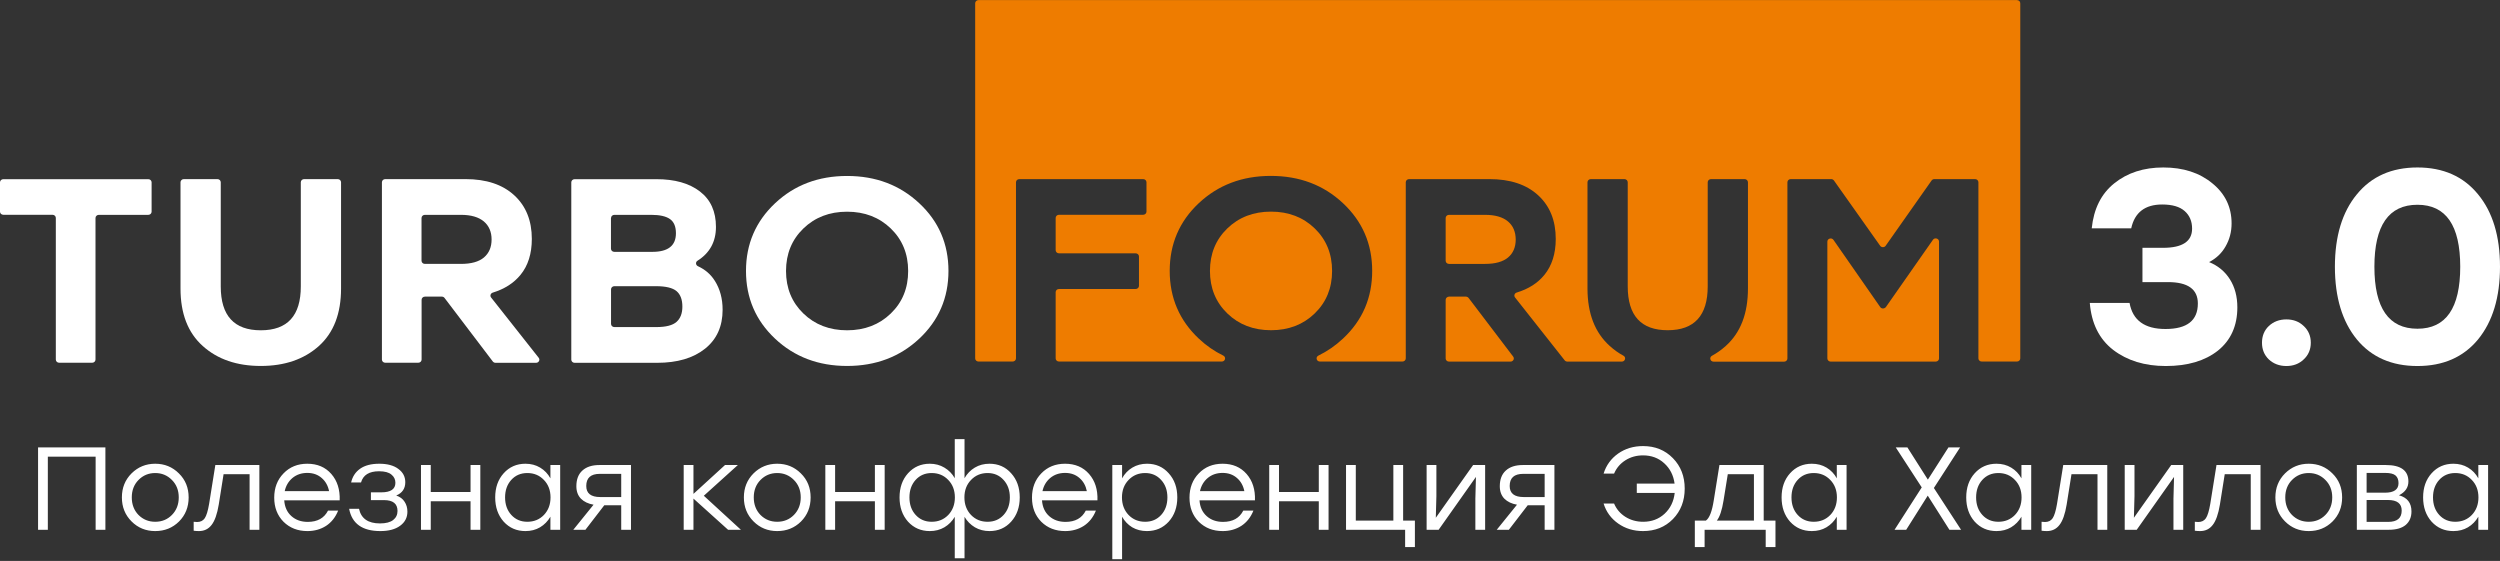 <?xml version="1.0" encoding="UTF-8"?> <svg xmlns="http://www.w3.org/2000/svg" width="722" height="162" viewBox="0 0 722 162" fill="none"><rect x="0" y="0" width="722" height="162" fill="#333333" stroke="none"/> <path d="M417.505 86.593V103.523C417.505 104.026 417.934 104.431 418.466 104.431H436.226C437.003 104.431 437.474 103.6 437.003 102.982L424.134 86.052C423.95 85.82 423.663 85.665 423.356 85.665H418.466C417.955 85.684 417.505 86.09 417.505 86.593Z" fill="#EE7C00"></path> <path d="M435.489 63.942C433.995 62.686 431.786 62.048 428.901 62.048H418.466C417.934 62.048 417.505 62.454 417.505 62.956V75.306C417.505 75.809 417.934 76.215 418.466 76.215H428.901C431.847 76.215 434.036 75.596 435.53 74.359C437.003 73.122 437.74 71.383 437.74 69.16C437.719 66.938 436.983 65.198 435.489 63.942Z" fill="#EE7C00"></path> <path d="M367.071 61.12C361.997 61.12 357.783 62.743 354.448 65.971C351.113 69.198 349.435 73.296 349.435 78.243C349.435 83.191 351.113 87.288 354.448 90.516C357.783 93.743 361.997 95.367 367.071 95.367C372.146 95.367 376.36 93.743 379.695 90.516C383.03 87.288 384.708 83.191 384.708 78.243C384.708 73.296 383.03 69.198 379.695 65.971C376.36 62.743 372.146 61.12 367.071 61.12Z" fill="#EE7C00"></path> <path d="M543.804 89.086C543.477 89.086 543.17 88.931 543.006 88.68L529.502 69.276C528.971 68.522 527.743 68.87 527.743 69.779V103.523C527.743 104.026 528.173 104.432 528.705 104.432H559.026C559.558 104.432 559.988 104.026 559.988 103.523V69.759C559.988 68.851 558.74 68.503 558.228 69.257L544.643 88.68C544.438 88.931 544.131 89.086 543.804 89.086Z" fill="#EE7C00"></path> <path d="M282.592 0.028C282.061 0.028 281.631 0.434 281.631 0.936V51.978V52.462V103.504C281.631 104.006 282.061 104.412 282.592 104.412H292.454C292.986 104.412 293.416 104.006 293.416 103.504V52.636C293.416 52.133 293.845 51.727 294.377 51.727H330.141C330.673 51.727 331.103 52.133 331.103 52.636V61.12C331.103 61.623 330.673 62.028 330.141 62.028H305.835C305.303 62.028 304.873 62.434 304.873 62.937V72.252C304.873 72.755 305.303 73.161 305.835 73.161H327.973C328.505 73.161 328.934 73.567 328.934 74.069V82.553C328.934 83.056 328.505 83.462 327.973 83.462H305.835C305.303 83.462 304.873 83.868 304.873 84.37V103.504C304.873 104.006 305.303 104.412 305.835 104.412H352.852C353.854 104.412 354.182 103.137 353.281 102.692C350.724 101.455 348.351 99.812 346.202 97.783C340.617 92.526 337.814 86.013 337.814 78.224C337.814 70.455 340.617 63.922 346.202 58.685C351.788 53.447 358.724 50.8 367.01 50.8C375.296 50.8 382.253 53.428 387.859 58.685C393.465 63.942 396.288 70.455 396.288 78.224C396.288 86.013 393.485 92.526 387.859 97.783C385.69 99.812 383.317 101.455 380.759 102.692C379.859 103.137 380.186 104.412 381.189 104.412H405.025C405.557 104.412 405.986 104.006 405.986 103.504V52.636C405.986 52.133 406.416 51.727 406.948 51.727H430.129C436.124 51.727 440.809 53.273 444.205 56.385C447.602 59.497 449.3 63.691 449.3 69.005C449.3 73.238 448.195 76.717 446.026 79.384C444.083 81.761 441.423 83.462 438.026 84.486C437.392 84.679 437.147 85.394 437.535 85.897L451.878 104.064C452.062 104.296 452.348 104.431 452.655 104.431H468.368C469.351 104.431 469.698 103.194 468.86 102.731C467.427 101.958 466.097 101.011 464.89 99.909C460.614 96.063 458.466 90.535 458.466 83.307V52.636C458.466 52.133 458.896 51.727 459.427 51.727H469.125C469.657 51.727 470.087 52.133 470.087 52.636V82.708C470.087 91.154 473.934 95.367 481.626 95.367C489.319 95.367 493.186 91.154 493.186 82.708V52.636C493.186 52.133 493.616 51.727 494.148 51.727H503.846C504.378 51.727 504.808 52.133 504.808 52.636V83.326C504.808 90.555 502.68 96.082 498.383 99.928C497.156 101.03 495.846 101.958 494.414 102.75C493.555 103.214 493.902 104.451 494.905 104.451H515.242C515.774 104.451 516.204 104.045 516.204 103.542V52.636C516.204 52.133 516.633 51.727 517.165 51.727H528.848C529.175 51.727 529.462 51.882 529.646 52.133L542.986 70.977C543.374 71.518 544.213 71.518 544.582 70.977L557.84 52.133C558.024 51.882 558.31 51.727 558.638 51.727H570.402C570.934 51.727 571.364 52.133 571.364 52.636V103.504C571.364 104.006 571.793 104.412 572.325 104.412H582.494C583.026 104.412 583.455 104.006 583.455 103.504V52.462V51.978V0.936C583.455 0.434 583.026 0.028 582.494 0.028H282.592Z" fill="#EE7C00"></path> <path d="M0.962 62.029H15.161C15.693 62.029 16.122 62.434 16.122 62.937V103.852C16.122 104.354 16.552 104.76 17.084 104.76H26.618C27.15 104.76 27.58 104.354 27.58 103.852V62.956C27.58 62.454 28.01 62.048 28.542 62.048H42.823C43.355 62.048 43.784 61.642 43.784 61.139V52.655C43.784 52.153 43.355 51.747 42.823 51.747H0.962C0.43 51.747 0 52.153 0 52.655V61.139C0 61.623 0.43 62.029 0.962 62.029Z" fill="white"></path> <path d="M86.873 82.728C86.873 91.173 83.027 95.387 75.313 95.387C67.621 95.387 63.754 91.173 63.754 82.728V52.636C63.754 52.133 63.324 51.727 62.792 51.727H53.094C52.562 51.727 52.132 52.133 52.132 52.636V83.327C52.132 90.555 54.26 96.082 58.557 99.928C62.833 103.774 68.418 105.688 75.313 105.688C82.208 105.688 87.794 103.774 92.091 99.928C96.367 96.082 98.495 90.555 98.495 83.327V52.636C98.495 52.133 98.065 51.727 97.533 51.727H87.835C87.303 51.727 86.873 52.133 86.873 52.636V82.728Z" fill="white"></path> <path d="M150.319 79.384C152.508 76.717 153.592 73.238 153.592 69.005C153.592 63.71 151.894 59.497 148.498 56.385C145.102 53.273 140.416 51.727 134.422 51.727H111.261C110.729 51.727 110.299 52.133 110.299 52.636V103.852C110.299 104.354 110.729 104.76 111.261 104.76H120.795C121.327 104.76 121.757 104.354 121.757 103.852V86.573C121.757 86.071 122.187 85.665 122.718 85.665H127.608C127.915 85.665 128.202 85.8 128.386 86.052L142.319 104.393C142.503 104.625 142.79 104.779 143.097 104.779H154.8C155.598 104.779 156.048 103.929 155.577 103.33L141.828 85.916C141.439 85.414 141.685 84.699 142.319 84.506C145.715 83.462 148.375 81.761 150.319 79.384ZM139.762 74.359C138.288 75.596 136.079 76.214 133.133 76.214H122.698C122.166 76.214 121.736 75.808 121.736 75.306V62.956C121.736 62.454 122.166 62.048 122.698 62.048H133.133C136.017 62.048 138.207 62.686 139.721 63.942C141.214 65.198 141.971 66.957 141.971 69.16C141.971 71.383 141.235 73.103 139.762 74.359Z" fill="white"></path> <path d="M201.551 76.872C200.896 76.562 200.814 75.693 201.428 75.306C204.988 73.064 206.768 69.798 206.768 65.527C206.768 61.082 205.233 57.68 202.144 55.303C199.055 52.926 194.881 51.747 189.582 51.747H165.95C165.418 51.747 164.989 52.153 164.989 52.655V103.871C164.989 104.374 165.418 104.78 165.95 104.78H189.766C195.597 104.78 200.2 103.427 203.597 100.721C206.993 98.015 208.691 94.266 208.691 89.473C208.691 86.245 207.934 83.443 206.441 81.104C205.274 79.229 203.638 77.838 201.551 76.872ZM176.467 62.956C176.467 62.454 176.896 62.048 177.428 62.048H188.088C190.543 62.048 192.344 62.454 193.489 63.266C194.635 64.077 195.208 65.43 195.208 67.363C195.208 70.958 192.937 72.736 188.395 72.736H177.408C176.876 72.736 176.446 72.33 176.446 71.827V62.956H176.467ZM195.392 92.951C194.267 93.957 192.323 94.459 189.541 94.459H177.428C176.896 94.459 176.467 94.053 176.467 93.551V83.559C176.467 83.056 176.896 82.65 177.428 82.65H189.459C192.282 82.65 194.267 83.133 195.392 84.081C196.517 85.047 197.07 86.535 197.07 88.545C197.07 90.478 196.517 91.947 195.392 92.951Z" fill="white"></path> <path d="M244.639 50.819C236.353 50.819 229.417 53.447 223.832 58.704C218.246 63.961 215.443 70.474 215.443 78.244C215.443 86.032 218.246 92.546 223.832 97.802C229.417 103.059 236.353 105.688 244.639 105.688C252.926 105.688 259.882 103.059 265.488 97.802C271.094 92.546 273.917 86.032 273.917 78.244C273.917 70.474 271.114 63.942 265.488 58.704C259.882 53.447 252.926 50.819 244.639 50.819ZM257.263 90.535C253.928 93.763 249.713 95.386 244.639 95.386C239.565 95.386 235.35 93.763 232.016 90.535C228.681 87.308 227.003 83.211 227.003 78.263C227.003 73.315 228.681 69.218 232.016 65.99C235.35 62.763 239.565 61.139 244.639 61.139C249.713 61.139 253.928 62.763 257.263 65.99C260.598 69.218 262.276 73.315 262.276 78.263C262.276 83.211 260.618 87.289 257.263 90.535Z" fill="white"></path> <path d="M637.987 75.689C640.574 76.746 642.581 78.409 644.006 80.679C645.432 82.95 646.145 85.642 646.145 88.758C646.145 94.091 644.27 98.262 640.522 101.272C636.773 104.229 631.757 105.707 625.473 105.707C619.401 105.707 614.332 104.149 610.266 101.034C606.253 97.919 604.009 93.404 603.534 87.491H615.018C615.916 92.507 619.375 95.015 625.394 95.015C631.625 95.015 634.74 92.559 634.74 87.649C634.74 83.531 631.862 81.471 626.107 81.471H618.741V71.571H624.681C630.278 71.571 633.077 69.723 633.077 66.027C633.077 63.915 632.364 62.225 630.938 60.958C629.512 59.691 627.348 59.057 624.444 59.057C619.48 59.057 616.497 61.354 615.494 65.948H604.089C604.669 60.298 606.834 55.968 610.583 52.959C614.385 49.896 619.111 48.365 624.76 48.365C630.516 48.365 635.241 49.896 638.938 52.959C642.634 55.968 644.482 59.823 644.482 64.522C644.482 66.951 643.901 69.168 642.739 71.175C641.63 73.129 640.046 74.633 637.987 75.689Z" fill="white"></path> <path d="M655.241 94.144C656.614 92.876 658.303 92.243 660.31 92.243C662.316 92.243 663.979 92.876 665.299 94.144C666.672 95.411 667.359 97.021 667.359 98.975C667.359 100.929 666.672 102.539 665.299 103.806C663.979 105.073 662.316 105.707 660.31 105.707C658.303 105.707 656.614 105.073 655.241 103.806C653.921 102.539 653.261 100.929 653.261 98.975C653.261 97.021 653.921 95.411 655.241 94.144Z" fill="white"></path> <path d="M680.657 56.127C684.881 50.952 690.715 48.365 698.16 48.365C705.605 48.365 711.44 50.952 715.664 56.127C719.888 61.248 722 68.218 722 77.036C722 85.854 719.888 92.85 715.664 98.024C711.44 103.146 705.605 105.707 698.16 105.707C690.715 105.707 684.881 103.146 680.657 98.024C676.432 92.85 674.32 85.854 674.32 77.036C674.32 68.218 676.432 61.248 680.657 56.127ZM698.16 94.936C706.397 94.936 710.516 88.969 710.516 77.036C710.516 65.103 706.397 59.136 698.16 59.136C689.87 59.136 685.726 65.103 685.726 77.036C685.726 88.969 689.87 94.936 698.16 94.936Z" fill="white"></path> <path d="M30.44 129.2V153H27.618V131.886H13.814V153H10.992V129.2H13.814H30.44ZM44.824 133.926C47.521 133.926 49.799 134.855 51.658 136.714C53.539 138.55 54.48 140.862 54.48 143.65C54.48 146.438 53.55 148.761 51.692 150.62C49.833 152.456 47.544 153.374 44.824 153.374C42.126 153.374 39.848 152.445 37.99 150.586C36.131 148.727 35.202 146.415 35.202 143.65C35.202 140.885 36.131 138.573 37.99 136.714C39.871 134.855 42.149 133.926 44.824 133.926ZM49.652 138.618C48.337 137.281 46.728 136.612 44.824 136.612C42.92 136.612 41.31 137.281 39.996 138.618C38.704 139.933 38.058 141.61 38.058 143.65C38.058 145.69 38.704 147.379 39.996 148.716C41.31 150.031 42.92 150.688 44.824 150.688C46.75 150.688 48.36 150.031 49.652 148.716C50.966 147.379 51.624 145.69 51.624 143.65C51.624 141.61 50.966 139.933 49.652 138.618ZM62.189 134.3H74.905V153H72.083V136.952H64.569L63.175 145.724C62.721 148.467 62.03 150.427 61.101 151.606C60.194 152.785 58.981 153.374 57.463 153.374C56.919 153.374 56.409 153.34 55.933 153.272V150.688C56.341 150.733 56.669 150.756 56.919 150.756C57.894 150.756 58.63 150.393 59.129 149.668C59.627 148.92 60.047 147.549 60.387 145.554L62.189 134.3ZM88.75 133.926C91.651 133.926 93.963 134.912 95.686 136.884C97.408 138.856 98.213 141.395 98.1 144.5H82.086C82.222 146.427 82.913 147.945 84.16 149.056C85.406 150.167 86.982 150.722 88.886 150.722C91.674 150.722 93.623 149.634 94.734 147.458H97.658C96.887 149.385 95.72 150.858 94.156 151.878C92.592 152.875 90.801 153.374 88.784 153.374C85.996 153.374 83.695 152.479 81.882 150.688C80.091 148.875 79.196 146.551 79.196 143.718C79.196 140.885 80.091 138.55 81.882 136.714C83.672 134.855 85.962 133.926 88.75 133.926ZM88.75 136.578C87.072 136.578 85.644 137.065 84.466 138.04C83.31 139.015 82.562 140.284 82.222 141.848H95.04C94.722 140.261 94.008 138.992 92.898 138.04C91.787 137.065 90.404 136.578 88.75 136.578ZM114.429 143.106C115.517 143.469 116.322 144.069 116.843 144.908C117.387 145.724 117.659 146.676 117.659 147.764C117.659 149.464 116.956 150.824 115.551 151.844C114.168 152.864 112.264 153.374 109.839 153.374C104.648 153.374 101.645 151.232 100.829 146.948H103.685C104.297 149.759 106.314 151.164 109.737 151.164C111.437 151.164 112.706 150.835 113.545 150.178C114.384 149.521 114.803 148.648 114.803 147.56C114.803 145.475 113.5 144.432 110.893 144.432H107.119V142.188H110.111C112.831 142.188 114.191 141.27 114.191 139.434C114.191 138.459 113.806 137.666 113.035 137.054C112.287 136.419 111.097 136.102 109.465 136.102C106.609 136.102 104.875 137.179 104.263 139.332H101.407C101.792 137.632 102.665 136.306 104.025 135.354C105.385 134.402 107.221 133.926 109.533 133.926C111.89 133.926 113.726 134.425 115.041 135.422C116.378 136.397 117.047 137.677 117.047 139.264C117.047 141.1 116.174 142.381 114.429 143.106ZM135.894 134.3H138.716V153H135.894V144.772H124.402V153H121.58V134.3H124.402V142.086H135.894V134.3ZM158.958 134.3H161.78V153H158.958V149.226C158.21 150.518 157.213 151.538 155.966 152.286C154.742 153.011 153.337 153.374 151.75 153.374C149.211 153.374 147.115 152.467 145.46 150.654C143.828 148.818 143.012 146.483 143.012 143.65C143.012 140.817 143.828 138.493 145.46 136.68C147.115 134.844 149.211 133.926 151.75 133.926C153.337 133.926 154.753 134.3 156 135.048C157.247 135.796 158.233 136.827 158.958 138.142V134.3ZM152.294 150.688C154.221 150.688 155.819 150.031 157.088 148.716C158.357 147.379 158.992 145.69 158.992 143.65C158.992 141.61 158.357 139.933 157.088 138.618C155.819 137.281 154.221 136.612 152.294 136.612C150.39 136.612 148.837 137.281 147.636 138.618C146.457 139.933 145.868 141.61 145.868 143.65C145.868 145.713 146.469 147.401 147.67 148.716C148.871 150.031 150.413 150.688 152.294 150.688ZM173.118 134.3H182.23V153H179.408V145.928H174.512L169.072 153H165.57L171.418 145.758C169.876 145.486 168.664 144.908 167.78 144.024C166.896 143.117 166.454 141.916 166.454 140.42C166.454 138.448 167.032 136.941 168.188 135.898C169.344 134.833 170.987 134.3 173.118 134.3ZM173.356 143.548H179.408V136.85H173.22C170.613 136.85 169.31 138.017 169.31 140.352C169.31 142.483 170.658 143.548 173.356 143.548ZM213.974 153H210.268L200.272 143.99V153H197.45V134.3H200.272V142.63L209.384 134.3H213.09L203.264 143.174L213.974 153ZM224.453 133.926C227.15 133.926 229.428 134.855 231.287 136.714C233.168 138.55 234.109 140.862 234.109 143.65C234.109 146.438 233.179 148.761 231.321 150.62C229.462 152.456 227.173 153.374 224.453 153.374C221.755 153.374 219.477 152.445 217.619 150.586C215.76 148.727 214.831 146.415 214.831 143.65C214.831 140.885 215.76 138.573 217.619 136.714C219.5 134.855 221.778 133.926 224.453 133.926ZM229.281 138.618C227.966 137.281 226.357 136.612 224.453 136.612C222.549 136.612 220.939 137.281 219.625 138.618C218.333 139.933 217.687 141.61 217.687 143.65C217.687 145.69 218.333 147.379 219.625 148.716C220.939 150.031 222.549 150.688 224.453 150.688C226.379 150.688 227.989 150.031 229.281 148.716C230.595 147.379 231.253 145.69 231.253 143.65C231.253 141.61 230.595 139.933 229.281 138.618ZM252.67 134.3H255.492V153H252.67V144.772H241.178V153H238.356V134.3H241.178V142.086H252.67V134.3ZM285.764 133.926C288.302 133.926 290.388 134.844 292.02 136.68C293.674 138.493 294.502 140.817 294.502 143.65C294.502 146.483 293.674 148.818 292.02 150.654C290.388 152.467 288.302 153.374 285.764 153.374C284.2 153.374 282.794 153.011 281.548 152.286C280.301 151.538 279.304 150.529 278.556 149.26V161.228H275.734V149.26C274.986 150.529 273.988 151.538 272.742 152.286C271.495 153.011 270.09 153.374 268.526 153.374C265.987 153.374 263.89 152.467 262.236 150.654C260.604 148.818 259.788 146.483 259.788 143.65C259.788 140.817 260.604 138.493 262.236 136.68C263.89 134.844 265.987 133.926 268.526 133.926C270.09 133.926 271.495 134.3 272.742 135.048C274.011 135.796 275.008 136.816 275.734 138.108V126.82H278.556V138.108C279.281 136.816 280.267 135.796 281.514 135.048C282.76 134.3 284.177 133.926 285.764 133.926ZM269.07 150.688C270.996 150.688 272.594 150.031 273.864 148.716C275.133 147.379 275.768 145.69 275.768 143.65C275.768 141.61 275.133 139.933 273.864 138.618C272.594 137.281 270.996 136.612 269.07 136.612C267.166 136.612 265.613 137.281 264.412 138.618C263.233 139.933 262.644 141.61 262.644 143.65C262.644 145.713 263.244 147.401 264.446 148.716C265.647 150.031 267.188 150.688 269.07 150.688ZM285.22 150.688C287.101 150.688 288.642 150.031 289.844 148.716C291.045 147.401 291.646 145.713 291.646 143.65C291.646 141.61 291.045 139.933 289.844 138.618C288.642 137.281 287.101 136.612 285.22 136.612C283.293 136.612 281.695 137.281 280.426 138.618C279.156 139.933 278.522 141.61 278.522 143.65C278.522 145.69 279.156 147.379 280.426 148.716C281.695 150.031 283.293 150.688 285.22 150.688ZM307.592 133.926C310.493 133.926 312.805 134.912 314.528 136.884C316.25 138.856 317.055 141.395 316.942 144.5H300.928C301.064 146.427 301.755 147.945 303.002 149.056C304.248 150.167 305.824 150.722 307.728 150.722C310.516 150.722 312.465 149.634 313.576 147.458H316.5C315.729 149.385 314.562 150.858 312.998 151.878C311.434 152.875 309.643 153.374 307.626 153.374C304.838 153.374 302.537 152.479 300.724 150.688C298.933 148.875 298.038 146.551 298.038 143.718C298.038 140.885 298.933 138.55 300.724 136.714C302.514 134.855 304.804 133.926 307.592 133.926ZM307.592 136.578C305.914 136.578 304.486 137.065 303.308 138.04C302.152 139.015 301.404 140.284 301.064 141.848H313.882C313.564 140.261 312.85 138.992 311.74 138.04C310.629 137.065 309.246 136.578 307.592 136.578ZM331.265 133.926C333.803 133.926 335.889 134.844 337.521 136.68C339.175 138.493 340.003 140.817 340.003 143.65C340.003 146.483 339.175 148.818 337.521 150.654C335.866 152.467 333.769 153.374 331.231 153.374C329.644 153.374 328.227 153.011 326.981 152.286C325.757 151.538 324.782 150.518 324.057 149.226V161.5H321.235V134.3H324.057V138.142C324.782 136.827 325.768 135.796 327.015 135.048C328.261 134.3 329.678 133.926 331.265 133.926ZM330.721 150.688C332.602 150.688 334.143 150.031 335.345 148.716C336.546 147.401 337.147 145.713 337.147 143.65C337.147 141.61 336.546 139.933 335.345 138.618C334.143 137.281 332.602 136.612 330.721 136.612C328.794 136.612 327.196 137.281 325.927 138.618C324.657 139.933 324.023 141.61 324.023 143.65C324.023 145.69 324.657 147.379 325.927 148.716C327.196 150.031 328.794 150.688 330.721 150.688ZM353.08 133.926C355.981 133.926 358.293 134.912 360.016 136.884C361.738 138.856 362.543 141.395 362.43 144.5H346.416C346.552 146.427 347.243 147.945 348.49 149.056C349.736 150.167 351.312 150.722 353.216 150.722C356.004 150.722 357.953 149.634 359.064 147.458H361.988C361.217 149.385 360.05 150.858 358.486 151.878C356.922 152.875 355.131 153.374 353.114 153.374C350.326 153.374 348.025 152.479 346.212 150.688C344.421 148.875 343.526 146.551 343.526 143.718C343.526 140.885 344.421 138.55 346.212 136.714C348.002 134.855 350.292 133.926 353.08 133.926ZM353.08 136.578C351.402 136.578 349.974 137.065 348.796 138.04C347.64 139.015 346.892 140.284 346.552 141.848H359.37C359.052 140.261 358.338 138.992 357.228 138.04C356.117 137.065 354.734 136.578 353.08 136.578ZM380.867 134.3H383.689V153H380.867V144.772H369.375V153H366.553V134.3H369.375V142.086H380.867V134.3ZM405.223 150.348H408.623V157.998H405.801V153H402.401H389.651H388.733V134.3H391.555V150.348H402.401V134.3H405.223V150.348ZM425.438 134.3H428.906V153H426.084V144.024L426.254 137.734L415.476 153H412.008V134.3H414.83V143.276L414.66 149.532L425.438 134.3ZM439.805 134.3H448.917V153H446.095V145.928H441.199L435.759 153H432.257L438.105 145.758C436.564 145.486 435.351 144.908 434.467 144.024C433.583 143.117 433.141 141.916 433.141 140.42C433.141 138.448 433.719 136.941 434.875 135.898C436.031 134.833 437.674 134.3 439.805 134.3ZM440.043 143.548H446.095V136.85H439.907C437.3 136.85 435.997 138.017 435.997 140.352C435.997 142.483 437.346 143.548 440.043 143.548ZM474.507 128.826C477.998 128.826 480.876 129.993 483.143 132.328C485.41 134.64 486.543 137.564 486.543 141.1C486.543 144.636 485.41 147.571 483.143 149.906C480.876 152.218 477.998 153.374 474.507 153.374C471.787 153.374 469.396 152.649 467.333 151.198C465.27 149.747 463.865 147.821 463.117 145.418H466.143C466.823 147.027 467.911 148.308 469.407 149.26C470.926 150.212 472.637 150.688 474.541 150.688C476.989 150.688 479.052 149.917 480.729 148.376C482.406 146.812 483.381 144.806 483.653 142.358H472.705V139.672H483.619C483.302 137.269 482.304 135.309 480.627 133.79C478.972 132.271 476.932 131.512 474.507 131.512C472.603 131.512 470.903 131.988 469.407 132.94C467.911 133.892 466.823 135.173 466.143 136.782H463.117C463.865 134.379 465.259 132.453 467.299 131.002C469.362 129.551 471.764 128.826 474.507 128.826ZM509.356 150.348H512.756V157.998H509.934V153H506.534H492.288V157.998H489.466V150.348H492.662C493.682 149.645 494.441 147.685 494.94 144.466L496.572 134.3H509.356V150.348ZM495.824 150.348H506.534V136.952H498.986L497.762 144.534C497.309 147.345 496.663 149.283 495.824 150.348ZM530.468 134.3H533.29V153H530.468V149.226C529.72 150.518 528.723 151.538 527.476 152.286C526.252 153.011 524.847 153.374 523.26 153.374C520.721 153.374 518.625 152.467 516.97 150.654C515.338 148.818 514.522 146.483 514.522 143.65C514.522 140.817 515.338 138.493 516.97 136.68C518.625 134.844 520.721 133.926 523.26 133.926C524.847 133.926 526.263 134.3 527.51 135.048C528.757 135.796 529.743 136.827 530.468 138.142V134.3ZM523.804 150.688C525.731 150.688 527.329 150.031 528.598 148.716C529.867 147.379 530.502 145.69 530.502 143.65C530.502 141.61 529.867 139.933 528.598 138.618C527.329 137.281 525.731 136.612 523.804 136.612C521.9 136.612 520.347 137.281 519.146 138.618C517.967 139.933 517.378 141.61 517.378 143.65C517.378 145.713 517.979 147.401 519.18 148.716C520.381 150.031 521.923 150.688 523.804 150.688ZM566.356 153H562.99L556.734 143.14L550.512 153H547.146L555 140.76L547.486 129.2H550.852L556.768 138.516L562.718 129.2H566.084L558.502 140.93L566.356 153ZM583.792 134.3H586.614V153H583.792V149.226C583.044 150.518 582.047 151.538 580.8 152.286C579.576 153.011 578.171 153.374 576.584 153.374C574.045 153.374 571.949 152.467 570.294 150.654C568.662 148.818 567.846 146.483 567.846 143.65C567.846 140.817 568.662 138.493 570.294 136.68C571.949 134.844 574.045 133.926 576.584 133.926C578.171 133.926 579.587 134.3 580.834 135.048C582.081 135.796 583.067 136.827 583.792 138.142V134.3ZM577.128 150.688C579.055 150.688 580.653 150.031 581.922 148.716C583.191 147.379 583.826 145.69 583.826 143.65C583.826 141.61 583.191 139.933 581.922 138.618C580.653 137.281 579.055 136.612 577.128 136.612C575.224 136.612 573.671 137.281 572.47 138.618C571.291 139.933 570.702 141.61 570.702 143.65C570.702 145.713 571.303 147.401 572.504 148.716C573.705 150.031 575.247 150.688 577.128 150.688ZM595.863 134.3H608.579V153H605.757V136.952H598.243L596.849 145.724C596.395 148.467 595.704 150.427 594.775 151.606C593.868 152.785 592.655 153.374 591.137 153.374C590.593 153.374 590.083 153.34 589.607 153.272V150.688C590.015 150.733 590.343 150.756 590.593 150.756C591.567 150.756 592.304 150.393 592.803 149.668C593.301 148.92 593.721 147.549 594.061 145.554L595.863 134.3ZM627.048 134.3H630.516V153H627.694V144.024L627.864 137.734L617.086 153H613.618V134.3H616.44V143.276L616.27 149.532L627.048 134.3ZM640.122 134.3H652.838V153H650.016V136.952H642.502L641.108 145.724C640.655 148.467 639.964 150.427 639.034 151.606C638.128 152.785 636.915 153.374 635.396 153.374C634.852 153.374 634.342 153.34 633.866 153.272V150.688C634.274 150.733 634.603 150.756 634.852 150.756C635.827 150.756 636.564 150.393 637.062 149.668C637.561 148.92 637.98 147.549 638.32 145.554L640.122 134.3ZM666.751 133.926C669.449 133.926 671.727 134.855 673.585 136.714C675.467 138.55 676.407 140.862 676.407 143.65C676.407 146.438 675.478 148.761 673.619 150.62C671.761 152.456 669.471 153.374 666.751 153.374C664.054 153.374 661.776 152.445 659.917 150.586C658.059 148.727 657.129 146.415 657.129 143.65C657.129 140.885 658.059 138.573 659.917 136.714C661.799 134.855 664.077 133.926 666.751 133.926ZM671.579 138.618C670.265 137.281 668.655 136.612 666.751 136.612C664.847 136.612 663.238 137.281 661.923 138.618C660.631 139.933 659.985 141.61 659.985 143.65C659.985 145.69 660.631 147.379 661.923 148.716C663.238 150.031 664.847 150.688 666.751 150.688C668.678 150.688 670.287 150.031 671.579 148.716C672.894 147.379 673.551 145.69 673.551 143.65C673.551 141.61 672.894 139.933 671.579 138.618ZM692.827 143.038C695.229 143.695 696.431 145.248 696.431 147.696C696.431 149.351 695.875 150.654 694.765 151.606C693.654 152.535 692.022 153 689.869 153H680.655V134.3H689.019C693.371 134.3 695.547 135.887 695.547 139.06C695.547 140.783 694.64 142.109 692.827 143.038ZM692.691 139.536C692.691 138.561 692.407 137.825 691.841 137.326C691.274 136.827 690.265 136.578 688.815 136.578H683.477V142.29H688.747C691.376 142.29 692.691 141.372 692.691 139.536ZM689.699 150.722C692.305 150.722 693.609 149.634 693.609 147.458C693.609 145.418 692.283 144.398 689.631 144.398H683.477V150.722H689.699ZM715.741 134.3H718.563V153H715.741V149.226C714.993 150.518 713.996 151.538 712.749 152.286C711.525 153.011 710.12 153.374 708.533 153.374C705.995 153.374 703.898 152.467 702.243 150.654C700.611 148.818 699.795 146.483 699.795 143.65C699.795 140.817 700.611 138.493 702.243 136.68C703.898 134.844 705.995 133.926 708.533 133.926C710.12 133.926 711.537 134.3 712.783 135.048C714.03 135.796 715.016 136.827 715.741 138.142V134.3ZM709.077 150.688C711.004 150.688 712.602 150.031 713.871 148.716C715.141 147.379 715.775 145.69 715.775 143.65C715.775 141.61 715.141 139.933 713.871 138.618C712.602 137.281 711.004 136.612 709.077 136.612C707.173 136.612 705.621 137.281 704.419 138.618C703.241 139.933 702.651 141.61 702.651 143.65C702.651 145.713 703.252 147.401 704.453 148.716C705.655 150.031 707.196 150.688 709.077 150.688Z" fill="white"></path> </svg> 